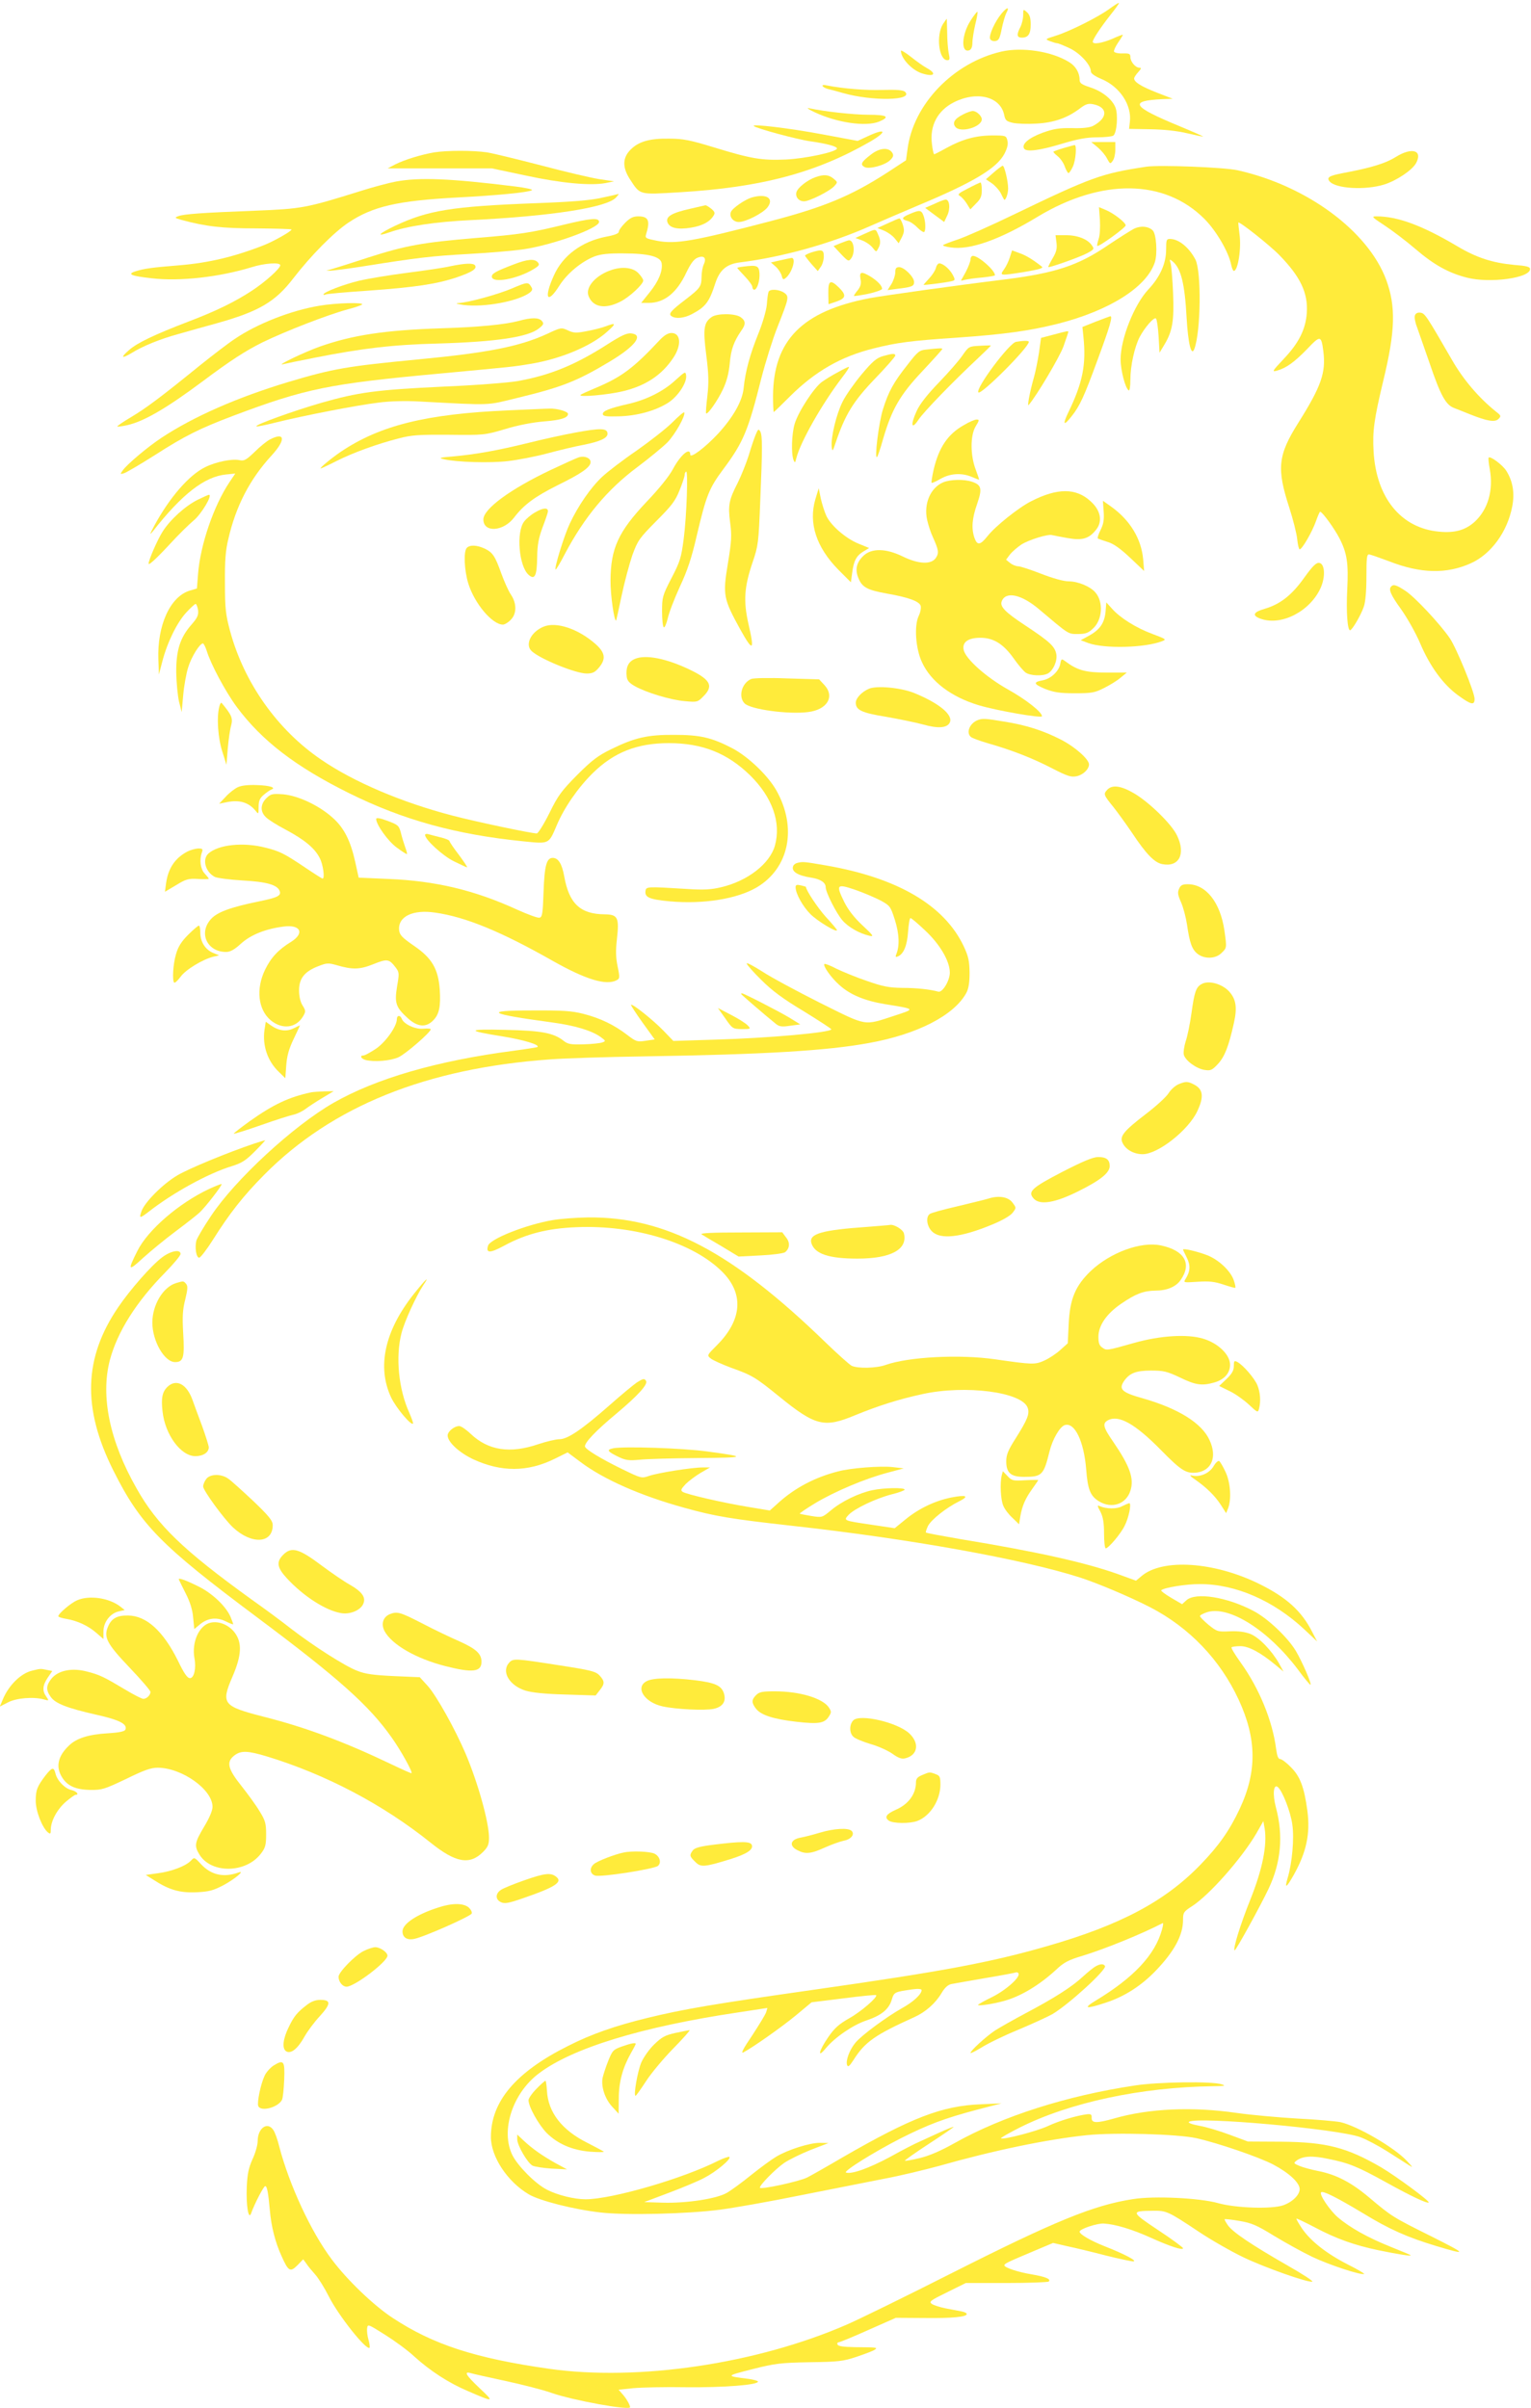 <?xml version="1.0" standalone="no"?>
<!DOCTYPE svg PUBLIC "-//W3C//DTD SVG 20010904//EN"
 "http://www.w3.org/TR/2001/REC-SVG-20010904/DTD/svg10.dtd">
<svg version="1.0" xmlns="http://www.w3.org/2000/svg"
 width="814pt" height="1280pt" viewBox="0 0 814 1280"
 preserveAspectRatio="xMidYMid meet">
<g transform="translate(0,1280) scale(0.1,-0.1)"
fill="#ffeb3b" stroke="none">
<path d="M5900 12754 c-59 -44 -213 -121 -287 -144 -57 -18 -58 -18 -30 -29
16 -6 33 -11 38 -11 6 0 35 -12 65 -26 56 -26 114 -89 114 -124 0 -10 19 -24
54 -39 100 -41 165 -140 153 -231 l-4 -35 111 -2 c71 -1 141 -8 196 -21 47
-11 86 -19 87 -18 1 1 -55 26 -125 55 -254 105 -273 135 -92 144 l55 2 -85 33
c-84 33 -120 56 -120 75 0 6 10 21 22 34 16 18 18 23 6 23 -21 0 -48 32 -48
57 0 17 -6 20 -41 19 -23 -1 -44 4 -46 10 -2 6 8 27 22 48 14 20 25 39 25 41
0 2 -25 -7 -55 -21 -54 -23 -105 -32 -105 -16 0 13 41 75 92 140 28 35 49 64
47 66 -2 2 -24 -12 -49 -30z"/>
<path d="M5325 12728 c-35 -42 -68 -115 -61 -134 3 -9 15 -14 28 -12 18 2 24
14 34 65 7 34 18 71 24 83 19 35 5 34 -25 -2z"/>
<path d="M5440 12719 c0 -19 -7 -47 -15 -63 -21 -40 -19 -56 8 -56 34 0 47 19
47 70 0 34 -5 52 -20 65 -20 18 -20 17 -20 -16z"/>
<path d="M5160 12690 c-48 -75 -52 -174 -6 -157 10 4 16 18 16 39 0 18 7 62
15 97 9 35 14 66 12 68 -3 2 -19 -19 -37 -47z"/>
<path d="M5014 12673 c-38 -60 -23 -193 23 -193 13 0 14 6 7 38 -4 20 -8 70
-8 110 -1 39 -2 72 -2 72 -1 0 -10 -12 -20 -27z"/>
<path d="M4790 12530 c0 -40 57 -101 109 -119 66 -22 86 -4 29 27 -17 9 -55
36 -85 60 -29 23 -53 37 -53 32z"/>
<path d="M5325 12526 c-257 -59 -470 -281 -500 -520 l-8 -58 -96 -63 c-195
-126 -336 -185 -626 -261 -406 -106 -501 -123 -601 -104 -60 12 -65 14 -59 34
23 74 13 96 -42 96 -26 0 -43 -8 -69 -34 -19 -19 -34 -40 -34 -48 0 -9 -23
-18 -67 -26 -129 -25 -231 -100 -278 -206 -55 -121 -36 -157 28 -56 42 67 119
130 188 157 32 12 73 17 154 16 134 0 198 -17 203 -53 6 -41 -17 -96 -64 -154
l-45 -56 41 0 c82 0 149 54 199 161 21 44 39 70 57 78 36 16 52 1 36 -34 -7
-14 -12 -45 -12 -68 -1 -50 -7 -59 -85 -119 -80 -61 -93 -77 -74 -89 23 -15
67 -10 107 11 74 39 93 64 126 167 23 68 59 99 128 108 227 28 485 100 698
195 52 23 164 71 249 107 295 123 420 198 461 275 16 31 21 52 16 71 -6 26 -9
27 -79 27 -88 0 -160 -20 -244 -66 -34 -19 -64 -34 -66 -34 -3 0 -9 24 -12 54
-13 98 30 178 116 222 123 62 248 31 268 -67 6 -29 12 -34 46 -42 22 -5 79 -7
126 -4 93 5 165 30 234 83 28 21 42 25 67 20 80 -16 79 -74 -2 -116 -16 -8
-56 -13 -109 -11 -70 1 -97 -3 -159 -25 -72 -27 -112 -60 -97 -84 12 -19 82
-10 198 25 86 26 134 35 189 35 40 0 79 4 87 9 19 13 27 113 11 151 -18 44
-72 86 -135 106 -45 15 -55 22 -55 40 0 37 -21 73 -56 94 -92 57 -248 81 -359
56z"/>
<path d="M4374 12342 c3 -5 16 -12 28 -15 13 -3 48 -12 78 -21 157 -45 379
-41 332 6 -10 9 -42 12 -118 10 -93 -3 -212 7 -298 24 -17 4 -26 2 -22 -4z"/>
<path d="M4330 12204 c121 -57 274 -79 345 -50 59 25 42 36 -57 36 -80 0 -234
17 -318 35 -14 3 0 -7 30 -21z"/>
<path d="M5121 12192 c-46 -23 -59 -45 -41 -67 27 -33 140 0 140 41 0 18 -28
44 -48 44 -9 0 -32 -8 -51 -18z"/>
<path d="M4008 12130 c14 -13 234 -72 300 -81 85 -12 142 -27 142 -38 0 -18
-166 -54 -273 -59 -127 -5 -180 3 -382 65 -124 38 -164 46 -235 46 -105 2
-164 -15 -207 -58 -43 -43 -45 -93 -5 -156 57 -87 46 -84 265 -71 435 26 725
103 1015 270 92 54 82 73 -16 27 l-52 -24 -188 35 c-176 33 -381 57 -364 44z"/>
<path d="M5836 12017 c19 -16 42 -43 50 -60 16 -29 17 -30 30 -12 8 10 14 37
14 60 l0 40 -64 0 -64 0 34 -28z"/>
<path d="M5655 12013 c-27 -8 -52 -17 -54 -19 -2 -2 8 -13 22 -24 14 -11 32
-36 38 -55 7 -19 16 -35 20 -35 4 0 14 15 23 34 16 34 22 117 9 115 -5 -1 -30
-8 -58 -16z"/>
<path d="M4630 11978 c-51 -39 -58 -53 -33 -66 25 -13 109 10 136 37 17 17 19
25 11 39 -19 30 -67 27 -114 -10z"/>
<path d="M2308 11990 c-69 -12 -157 -39 -205 -63 l-42 -22 277 0 277 0 180
-38 c189 -41 345 -55 425 -40 l45 9 -80 12 c-44 7 -181 39 -305 72 -124 32
-254 64 -290 70 -74 11 -213 11 -282 0z"/>
<path d="M7420 11965 c-53 -33 -129 -57 -280 -85 -73 -14 -88 -23 -71 -44 33
-39 189 -48 290 -17 67 21 150 77 170 114 37 69 -23 86 -109 32z"/>
<path d="M5283 11883 l-41 -36 31 -21 c17 -12 38 -35 47 -51 8 -17 16 -32 18
-35 7 -11 22 28 22 58 0 39 -20 122 -29 121 -3 0 -25 -16 -48 -36z"/>
<path d="M6095 11914 c-237 -36 -289 -54 -700 -252 -126 -61 -263 -122 -303
-135 -40 -13 -75 -27 -78 -30 -3 -3 15 -9 40 -12 102 -16 262 41 463 163 340
205 675 201 887 -12 62 -62 129 -176 142 -244 4 -18 10 -32 14 -32 22 0 41
121 30 196 -4 33 -7 60 -6 61 6 7 169 -122 219 -174 111 -114 152 -200 145
-306 -6 -87 -42 -160 -123 -245 -62 -66 -64 -70 -35 -62 49 14 92 45 160 115
70 74 75 73 86 -13 14 -113 -11 -185 -133 -379 -109 -173 -116 -243 -48 -452
20 -62 39 -137 42 -167 3 -30 9 -54 13 -54 13 0 66 92 86 148 10 28 20 52 23
52 12 -1 77 -91 103 -142 40 -78 48 -132 41 -271 -6 -119 1 -217 15 -217 11 0
58 81 73 125 9 25 14 86 14 160 0 101 2 120 15 118 8 -1 56 -18 107 -37 166
-65 305 -68 433 -10 107 48 194 166 220 301 14 71 4 134 -31 190 -19 31 -85
80 -94 71 -3 -3 0 -31 6 -63 20 -111 -10 -214 -81 -279 -49 -44 -106 -60 -188
-52 -203 18 -335 180 -349 427 -6 107 2 168 52 377 64 263 67 394 15 535 -97
260 -423 500 -790 582 -73 16 -412 29 -485 19z"/>
<path d="M4335 11858 c-42 -15 -92 -54 -100 -78 -8 -26 11 -50 40 -50 29 0
137 54 161 81 19 21 18 21 -5 40 -26 21 -51 23 -96 7z"/>
<path d="M2105 11835 c-38 -7 -124 -30 -190 -51 -288 -90 -310 -94 -560 -104
-286 -11 -378 -18 -407 -29 -21 -8 -20 -9 17 -20 130 -35 216 -45 397 -45 104
-1 188 -3 188 -6 0 -9 -92 -61 -144 -82 -157 -62 -295 -95 -451 -108 -147 -12
-186 -17 -234 -32 -48 -15 -24 -25 84 -37 150 -18 361 6 534 59 67 21 151 27
151 10 0 -17 -79 -88 -149 -134 -91 -60 -193 -110 -341 -166 -177 -68 -270
-112 -313 -150 -47 -40 -42 -49 10 -18 61 38 151 75 253 103 52 15 142 40 200
56 226 63 313 114 409 239 95 123 216 245 294 297 129 86 261 116 574 133 212
11 380 27 401 39 8 4 -33 13 -90 20 -348 43 -508 49 -633 26z"/>
<path d="M5146 11798 c-50 -25 -57 -32 -42 -40 9 -5 26 -24 36 -40 l19 -31 30
31 c25 24 31 39 31 71 0 23 -3 41 -7 41 -5 -1 -35 -15 -67 -32z"/>
<path d="M3200 11749 c-61 -14 -160 -22 -350 -29 -448 -17 -575 -38 -749 -120
-88 -42 -105 -61 -31 -35 94 33 244 56 433 65 429 21 724 67 772 120 10 11 16
19 14 19 -2 -1 -42 -10 -89 -20z"/>
<path d="M3996 11750 c-36 -11 -103 -57 -110 -77 -10 -25 12 -53 42 -53 37 0
127 46 152 77 38 49 -5 76 -84 53z"/>
<path d="M4967 11716 l-48 -21 51 -38 50 -37 16 34 c18 36 13 87 -9 85 -6 0
-33 -10 -60 -23z"/>
<path d="M3668 11690 c-98 -22 -130 -42 -119 -72 11 -30 54 -40 126 -28 60 10
99 31 119 64 9 14 6 21 -13 37 -13 10 -26 18 -30 18 -3 -1 -41 -9 -83 -19z"/>
<path d="M5848 11630 c2 -39 0 -82 -7 -101 -6 -18 -9 -34 -7 -36 7 -7 151 97
151 109 0 15 -63 64 -106 82 l-36 15 5 -69z"/>
<path d="M4838 11663 c-44 -18 -48 -28 -14 -37 14 -3 38 -19 54 -36 16 -16 32
-26 36 -23 9 10 7 58 -4 87 -11 30 -21 31 -72 9z"/>
<path d="M7361 11602 c41 -27 115 -83 164 -125 99 -85 177 -128 275 -153 122
-31 335 -2 335 46 0 12 -19 17 -85 22 -115 11 -199 38 -300 98 -189 112 -319
160 -432 160 -28 0 -24 -4 43 -48z"/>
<path d="M2995 11605 c-172 -42 -230 -51 -465 -70 -286 -24 -373 -40 -573
-104 -100 -33 -191 -61 -202 -64 l-20 -5 20 -1 c11 0 92 10 180 24 284 45 357
54 556 65 107 6 240 17 293 25 155 23 401 112 401 145 0 24 -41 21 -190 -15z"/>
<path d="M4720 11613 l-55 -25 35 -14 c19 -8 45 -26 57 -41 l21 -26 17 32 c13
27 14 38 5 67 -6 19 -15 34 -18 33 -4 0 -32 -12 -62 -26z"/>
<path d="M6033 11586 c-17 -8 -80 -48 -140 -88 -159 -109 -280 -149 -548 -183
-269 -33 -653 -87 -722 -100 -359 -69 -512 -225 -513 -522 0 -46 2 -83 4 -83
2 0 41 38 87 84 133 132 270 211 444 254 122 31 200 41 440 57 257 18 386 36
539 74 275 70 473 195 516 327 15 45 8 150 -11 169 -22 22 -61 26 -96 11z"/>
<path d="M4596 11557 l-48 -22 36 -13 c19 -7 44 -24 55 -38 19 -24 20 -25 30
-5 14 25 14 44 -1 76 -13 30 -10 30 -72 2z"/>
<path d="M5617 11511 c4 -32 0 -50 -21 -85 -15 -26 -25 -46 -22 -46 17 0 168
54 204 73 40 21 41 24 27 43 -22 33 -77 54 -138 54 l-55 0 5 -39z"/>
<path d="M4510 11522 c-8 -2 -29 -10 -47 -17 l-31 -13 39 -42 c38 -40 41 -41
54 -24 25 33 14 105 -15 96z"/>
<path d="M6200 11473 c0 -73 -32 -145 -94 -211 -76 -81 -148 -263 -148 -372 0
-58 25 -154 43 -165 5 -4 9 21 9 57 0 74 22 173 49 226 27 51 77 109 87 99 5
-5 11 -47 14 -95 l5 -87 27 45 c42 71 51 125 45 273 -3 73 -9 143 -13 157 -7
23 -6 24 10 11 45 -37 65 -117 75 -301 8 -137 25 -207 41 -165 35 94 38 411 6
475 -34 65 -89 110 -136 110 -18 0 -20 -6 -20 -57z"/>
<path d="M4313 11458 c-18 -6 -33 -14 -33 -17 1 -3 16 -23 34 -44 l34 -38 16
23 c9 12 16 37 16 55 0 36 -9 39 -67 21z"/>
<path d="M5369 11432 c-6 -20 -20 -49 -31 -64 -24 -34 -23 -34 106 -14 82 14
106 21 95 29 -47 37 -83 59 -117 71 l-41 15 -12 -37z"/>
<path d="M5160 11421 c0 -10 -11 -39 -25 -66 l-26 -47 23 5 c13 3 53 9 91 12
37 4 67 9 67 12 0 26 -87 103 -117 103 -7 0 -13 -8 -13 -19z"/>
<path d="M4147 11416 l-48 -11 25 -22 c14 -12 28 -34 32 -48 5 -21 9 -23 21
-13 35 28 58 109 31 107 -7 -1 -35 -7 -61 -13z"/>
<path d="M2730 11394 c-94 -36 -115 -48 -115 -64 0 -38 135 -14 223 40 28 17
32 23 22 35 -18 21 -55 18 -130 -11z"/>
<path d="M2395 11385 c-33 -8 -136 -23 -230 -35 -93 -12 -208 -31 -255 -42
-84 -20 -190 -61 -190 -73 0 -3 4 -4 9 -1 5 4 108 13 228 21 250 18 365 35
472 71 81 28 108 45 97 63 -9 14 -53 12 -131 -4z"/>
<path d="M4976 11376 c-3 -13 -19 -38 -36 -56 -16 -18 -30 -33 -30 -34 0 -3
119 12 148 19 21 5 22 7 7 35 -16 30 -51 60 -71 60 -7 0 -15 -11 -18 -24z"/>
<path d="M3953 11383 c-18 -2 -33 -5 -33 -7 0 -2 18 -22 40 -45 22 -23 40 -48
40 -56 0 -8 5 -15 10 -15 16 0 31 50 28 89 -3 39 -14 43 -85 34z"/>
<path d="M3254 11366 c-85 -27 -143 -92 -125 -139 23 -60 87 -72 168 -31 49
24 123 93 123 113 0 6 -10 22 -23 36 -27 32 -84 40 -143 21z"/>
<path d="M4760 11353 c0 -16 -9 -43 -20 -62 l-21 -33 53 7 c77 9 88 14 88 36
0 27 -53 79 -79 79 -16 0 -21 -6 -21 -27z"/>
<path d="M4575 11317 c5 -24 1 -39 -14 -59 -12 -14 -21 -28 -21 -31 0 -2 34 3
75 11 41 9 75 21 75 27 -1 17 -24 41 -60 64 -50 30 -62 28 -55 -12z"/>
<path d="M2725 11268 c-74 -32 -237 -77 -289 -79 -18 -1 -5 -5 29 -10 108 -14
288 19 351 65 15 12 17 19 8 32 -15 26 -22 25 -99 -8z"/>
<path d="M4404 11241 l1 -58 42 14 c51 18 54 34 14 74 -46 45 -58 39 -57 -30z"/>
<path d="M4086 11248 c-3 -7 -7 -38 -9 -68 -3 -31 -23 -100 -46 -156 -44 -109
-68 -198 -77 -285 -6 -69 -54 -154 -135 -243 -69 -74 -149 -135 -149 -112 0
42 -52 -2 -92 -77 -20 -38 -74 -105 -141 -175 -149 -158 -190 -246 -191 -417
-1 -75 20 -222 30 -213 1 2 14 61 29 132 15 71 41 168 57 215 29 79 37 90 128
182 81 81 101 107 123 163 15 36 27 73 27 81 0 7 3 16 8 18 11 8 3 -236 -13
-358 -13 -99 -19 -120 -65 -208 -48 -93 -50 -102 -50 -177 0 -43 4 -81 9 -84
5 -4 14 18 21 46 6 29 35 105 64 168 41 88 63 153 91 275 50 212 65 250 142
353 105 141 131 203 201 482 22 85 60 207 85 270 62 157 64 164 36 184 -28 19
-78 21 -83 4z"/>
<path d="M1699 11175 c-152 -25 -332 -96 -450 -176 -35 -23 -117 -86 -182
-138 -213 -173 -291 -231 -370 -278 -42 -25 -76 -48 -73 -50 2 -2 25 1 52 7
89 20 207 88 404 235 147 110 225 160 315 205 126 61 345 146 455 176 36 9 69
21 75 25 14 13 -139 9 -226 -6z"/>
<path d="M7523 11124 c-4 -10 1 -38 11 -63 9 -25 39 -111 66 -189 59 -174 87
-225 132 -241 18 -7 56 -22 83 -33 90 -36 133 -44 152 -25 15 15 14 18 -13 39
-91 73 -173 169 -233 273 -137 237 -145 250 -169 253 -14 2 -25 -3 -29 -14z"/>
<path d="M3784 11115 c-42 -29 -47 -62 -29 -202 13 -102 14 -146 6 -217 -6
-50 -9 -91 -7 -93 8 -9 61 67 89 126 21 44 32 87 37 140 6 73 22 116 61 173
25 34 24 53 -3 72 -29 21 -126 21 -154 1z"/>
<path d="M5825 11090 l-70 -28 5 -49 c16 -150 -3 -246 -80 -405 -32 -67 -25
-75 18 -20 43 54 66 104 136 295 66 178 84 238 69 236 -4 -1 -39 -14 -78 -29z"/>
<path d="M2757 11094 c-73 -19 -211 -33 -412 -39 -300 -10 -470 -36 -644 -97
-80 -28 -240 -105 -196 -94 11 3 88 19 170 35 253 50 415 69 654 75 309 9 478
34 536 80 25 20 28 26 16 40 -16 19 -56 19 -124 0z"/>
<path d="M3216 11064 c-22 -8 -67 -19 -101 -25 -52 -10 -66 -9 -96 5 -35 16
-36 16 -113 -20 -145 -66 -312 -99 -679 -134 -384 -37 -455 -49 -696 -121
-271 -82 -501 -183 -671 -295 -73 -48 -185 -142 -208 -175 -14 -20 -14 -21 9
-14 13 5 87 48 164 97 159 102 238 141 415 208 386 145 507 170 1105 225 384
36 381 35 476 51 160 26 321 94 405 169 53 47 51 52 -10 29z"/>
<path d="M5600 11021 l-65 -17 -11 -79 c-7 -44 -19 -105 -28 -135 -20 -70 -36
-154 -27 -143 43 50 164 254 185 311 14 40 26 75 26 78 0 6 -5 5 -80 -15z"/>
<path d="M3230 10970 c-170 -109 -305 -165 -480 -196 -47 -8 -223 -22 -392
-29 -358 -17 -453 -30 -649 -86 -146 -42 -354 -117 -346 -125 3 -3 50 7 106
21 141 35 427 91 544 105 59 8 144 10 215 6 396 -21 354 -22 523 19 236 57
316 88 494 195 134 81 179 141 110 148 -23 2 -53 -12 -125 -58z"/>
<path d="M3509 10994 c-143 -153 -205 -199 -349 -259 -36 -15 -69 -30 -73 -34
-15 -14 146 0 227 20 120 29 205 86 265 176 46 68 41 133 -9 133 -18 0 -38
-12 -61 -36z"/>
<path d="M5402 10983 c-37 -7 -218 -250 -200 -269 15 -14 268 239 268 269 0 7
-28 7 -68 0z"/>
<path d="M5208 10962 c-56 -3 -58 -4 -90 -50 -17 -26 -74 -91 -125 -144 -63
-65 -102 -115 -119 -152 -35 -76 -28 -104 10 -46 29 43 183 202 319 329 37 35
67 64 65 65 -2 0 -29 0 -60 -2z"/>
<path d="M4925 10942 c-36 -3 -46 -11 -97 -77 -77 -97 -103 -144 -133 -239
-23 -71 -47 -270 -32 -255 4 3 18 45 32 95 46 158 90 235 209 361 58 62 106
115 106 118 0 5 -13 5 -85 -3z"/>
<path d="M4694 10907 c-34 -10 -55 -28 -113 -97 -39 -47 -85 -112 -101 -145
-33 -65 -63 -190 -58 -239 3 -29 5 -27 22 24 50 147 93 217 207 336 60 62 109
118 109 124 0 12 -13 12 -66 -3z"/>
<path d="M4454 10821 c-29 -15 -66 -38 -84 -51 -42 -30 -126 -159 -145 -223
-16 -53 -19 -158 -6 -192 7 -17 9 -16 15 10 22 87 137 289 243 428 24 31 41
57 36 57 -4 0 -31 -13 -59 -29z"/>
<path d="M3592 10780 c-63 -59 -153 -104 -247 -126 -102 -23 -140 -38 -140
-54 0 -12 16 -15 83 -13 97 2 196 29 264 72 52 33 101 107 96 145 -3 23 -5 22
-56 -24z"/>
<path d="M2705 10619 c-439 -19 -685 -80 -894 -221 -50 -34 -115 -88 -106 -88
3 0 40 17 83 39 89 45 219 92 333 121 69 18 107 20 267 19 185 -2 188 -2 297
30 68 21 147 36 208 41 89 7 127 19 127 40 0 13 -60 30 -99 28 -20 0 -117 -5
-216 -9z"/>
<path d="M3575 10555 c-33 -33 -119 -100 -190 -150 -72 -49 -154 -112 -183
-139 -61 -57 -128 -154 -173 -250 -30 -64 -83 -236 -75 -243 2 -3 25 35 50 84
104 196 224 340 383 459 64 48 137 108 162 133 41 43 97 142 89 159 -2 4 -30
-20 -63 -53z"/>
<path d="M5124 10540 c-85 -48 -132 -118 -160 -236 -8 -36 -13 -68 -11 -70 2
-3 24 7 48 21 51 29 112 33 166 10 19 -8 37 -15 38 -15 2 0 -6 24 -17 53 -29
75 -30 181 -1 230 20 33 21 37 5 37 -9 0 -40 -13 -68 -30z"/>
<path d="M3055 10500 c-55 -10 -165 -34 -245 -54 -167 -41 -280 -61 -400 -72
-74 -6 -80 -8 -50 -15 69 -16 246 -21 340 -10 52 6 147 24 210 41 63 17 151
38 195 46 84 17 125 35 125 58 0 31 -35 32 -175 6z"/>
<path d="M4018 10490 c-8 -19 -25 -69 -37 -110 -13 -41 -39 -106 -58 -145 -48
-93 -53 -121 -41 -213 9 -66 8 -96 -12 -217 -28 -169 -24 -187 66 -351 68
-122 77 -115 43 31 -27 121 -22 195 22 325 31 91 32 104 41 325 12 285 12 350
0 372 -9 15 -12 12 -24 -17z"/>
<path d="M1435 10464 c-16 -8 -53 -38 -81 -66 -45 -43 -56 -49 -80 -44 -39 9
-127 -9 -183 -37 -86 -42 -190 -162 -271 -312 -24 -45 -26 -52 -8 -30 156 199
276 292 390 303 l49 5 -31 -46 c-83 -124 -155 -332 -167 -488 l-6 -77 -37 -11
c-105 -31 -175 -185 -168 -368 l3 -78 18 69 c26 101 78 207 127 260 23 25 46
46 50 46 4 0 10 -15 13 -32 3 -27 -2 -40 -34 -77 -61 -69 -83 -137 -82 -256 1
-55 8 -125 15 -155 l14 -55 8 89 c4 48 16 115 26 147 17 57 62 129 79 129 4 0
13 -18 20 -39 21 -70 100 -218 160 -299 133 -179 313 -317 595 -457 290 -144
571 -221 929 -257 138 -14 134 -16 177 85 39 93 112 199 192 278 112 110 235
159 404 159 178 0 311 -53 432 -171 119 -117 166 -252 132 -374 -27 -96 -145
-188 -286 -221 -54 -13 -94 -15 -184 -9 -211 13 -215 13 -218 -11 -5 -34 22
-45 130 -55 178 -16 357 13 461 74 173 102 217 318 104 517 -45 79 -149 178
-232 222 -111 58 -173 72 -310 72 -142 1 -211 -15 -335 -76 -70 -34 -102 -58
-181 -137 -84 -85 -102 -109 -148 -203 -30 -60 -60 -108 -67 -108 -29 0 -328
63 -449 95 -269 70 -525 179 -697 297 -234 159 -411 410 -485 685 -23 85 -27
119 -27 253 -1 118 3 174 18 235 40 175 115 319 230 444 77 84 72 127 -9 85z"/>
<path d="M3080 10370 c-14 -4 -82 -35 -152 -68 -215 -102 -358 -207 -358 -263
0 -72 107 -65 164 11 52 68 110 110 229 170 129 63 177 97 177 124 0 21 -30
34 -60 26z"/>
<path d="M5014 10236 c-67 -29 -103 -113 -85 -198 6 -27 19 -68 30 -91 32 -71
34 -86 17 -112 -24 -37 -92 -34 -176 7 -90 44 -166 45 -209 4 -38 -36 -46 -74
-27 -119 20 -49 47 -63 151 -82 115 -20 172 -41 180 -65 3 -11 -1 -35 -11 -55
-24 -52 -16 -173 18 -245 47 -103 156 -185 303 -229 98 -29 335 -70 335 -58 0
22 -85 89 -182 143 -114 64 -222 160 -234 208 -10 42 22 66 89 66 69 0 122
-33 176 -109 23 -33 52 -67 64 -76 25 -17 89 -20 118 -5 29 16 52 68 45 104
-8 40 -34 65 -164 151 -108 71 -137 101 -126 129 21 55 105 37 199 -43 160
-135 153 -131 206 -131 39 0 55 5 79 28 52 46 58 144 13 194 -27 31 -92 58
-141 58 -27 0 -84 16 -146 40 -56 22 -111 40 -123 40 -11 0 -31 8 -43 18 l-21
17 21 28 c13 16 40 39 61 53 40 25 140 56 162 50 7 -2 44 -9 83 -16 79 -14
114 -4 153 46 34 44 23 102 -31 150 -77 71 -176 71 -315 0 -66 -33 -190 -132
-232 -185 -39 -49 -55 -52 -70 -10 -17 50 -13 103 14 180 28 81 24 101 -26
118 -43 15 -117 13 -155 -3z"/>
<path d="M4335 10146 c-37 -127 5 -255 123 -375 l66 -66 7 51 c8 63 22 90 60
113 l30 18 -56 23 c-67 27 -146 95 -171 147 -10 21 -23 63 -30 93 l-11 55 -18
-59z"/>
<path d="M1052 10144 c-67 -33 -147 -106 -187 -169 -27 -42 -75 -152 -75 -171
0 -11 40 25 115 106 43 47 99 102 124 123 41 33 103 137 82 137 -4 0 -30 -12
-59 -26z"/>
<path d="M5868 10081 c3 -45 -1 -67 -17 -99 -11 -22 -18 -43 -13 -45 4 -2 27
-10 52 -18 31 -9 68 -36 119 -84 l74 -70 -5 62 c-10 110 -70 208 -170 280
l-44 31 4 -57z"/>
<path d="M2846 10077 c-22 -12 -48 -34 -60 -50 -42 -57 -27 -236 24 -282 33
-30 45 -6 46 93 1 68 8 102 28 157 15 39 28 77 29 85 3 23 -25 22 -67 -3z"/>
<path d="M2482 9888 c-18 -18 -14 -119 8 -190 33 -106 127 -218 184 -218 9 0
28 11 41 25 33 32 33 88 1 135 -13 19 -35 69 -50 110 -34 95 -46 113 -89 134
-41 19 -78 21 -95 4z"/>
<path d="M6934 9729 c-66 -93 -128 -141 -210 -165 -63 -18 -69 -37 -18 -54
111 -37 261 43 316 166 26 59 22 128 -8 132 -16 2 -34 -15 -80 -79z"/>
<path d="M7397 9683 c-16 -15 -3 -45 52 -121 32 -45 78 -126 101 -180 52 -123
122 -219 201 -277 70 -51 89 -56 89 -20 0 36 -96 270 -132 323 -52 76 -186
219 -235 251 -47 31 -64 37 -76 24z"/>
<path d="M5878 9548 c-6 -60 -30 -95 -88 -127 l-44 -24 40 -15 c85 -31 301
-26 393 10 24 9 21 11 -51 38 -87 32 -173 86 -216 135 l-30 33 -4 -50z"/>
<path d="M2890 9469 c-68 -28 -101 -97 -62 -131 48 -43 234 -118 291 -118 31
0 44 6 65 31 39 46 34 80 -18 126 -92 81 -209 120 -276 92z"/>
<path d="M3368 9294 c-30 -16 -41 -45 -36 -90 2 -21 13 -34 43 -51 60 -34 191
-74 267 -80 64 -6 68 -5 97 25 59 58 38 93 -92 152 -124 56 -228 72 -279 44z"/>
<path d="M5637 9270 c-8 -39 -50 -78 -93 -86 -53 -10 -49 -20 13 -46 47 -18
77 -23 158 -23 89 0 106 3 155 28 30 15 70 39 88 55 l33 27 -108 0 c-111 0
-155 12 -219 60 -20 15 -22 14 -27 -15z"/>
<path d="M3994 9191 c-51 -22 -70 -95 -35 -130 32 -32 232 -59 336 -46 103 12
145 82 88 144 l-28 30 -170 5 c-96 4 -179 2 -191 -3z"/>
<path d="M4620 9139 c-38 -16 -70 -50 -70 -74 0 -39 31 -54 161 -75 68 -12
157 -30 197 -41 78 -22 126 -19 141 9 22 40 -54 104 -190 159 -70 28 -198 40
-239 22z"/>
<path d="M1166 9044 c-15 -57 -7 -168 16 -239 l22 -70 7 86 c4 47 12 103 18
123 10 39 3 55 -50 119 -3 5 -10 -4 -13 -19z"/>
<path d="M5200 8973 c-44 -16 -66 -68 -37 -91 6 -5 46 -20 87 -32 130 -37 242
-81 342 -133 82 -42 101 -49 132 -43 34 7 66 37 66 63 0 27 -74 93 -148 131
-93 48 -185 78 -306 97 -96 16 -112 17 -136 8z"/>
<path d="M1265 8616 c-16 -7 -46 -30 -65 -51 l-35 -37 35 7 c72 16 122 1 160
-46 14 -18 15 -17 15 22 0 32 6 46 27 64 15 13 33 25 40 28 29 10 -7 22 -75
24 -46 2 -83 -2 -102 -11z"/>
<path d="M5886 8601 c-20 -22 -18 -27 34 -91 20 -25 65 -87 99 -137 74 -112
119 -158 160 -166 89 -18 127 53 79 152 -28 60 -147 176 -228 224 -72 42 -118
47 -144 18z"/>
<path d="M1416 8557 c-32 -32 -33 -71 -3 -100 12 -13 60 -43 106 -67 101 -54
155 -99 181 -151 18 -34 28 -109 15 -109 -3 0 -44 26 -93 59 -110 74 -134 86
-209 105 -118 31 -252 17 -305 -31 -34 -31 -16 -98 34 -124 12 -6 78 -15 147
-19 129 -7 185 -23 198 -56 9 -25 -11 -35 -109 -55 -156 -32 -225 -58 -258
-96 -65 -74 -18 -173 82 -173 22 0 44 12 79 44 53 48 132 79 227 91 90 12 113
-35 40 -81 -69 -42 -108 -85 -139 -149 -49 -102 -37 -211 30 -268 62 -51 136
-42 173 22 14 24 14 29 -3 56 -12 19 -19 49 -19 81 0 64 30 101 104 129 43 17
53 17 95 5 86 -25 123 -24 196 5 74 30 84 28 119 -18 19 -25 19 -32 7 -101
-14 -88 -7 -110 58 -169 51 -46 96 -50 134 -11 32 32 41 74 35 165 -8 109 -42
167 -136 231 -65 45 -77 58 -80 84 -7 72 73 111 192 93 162 -23 351 -101 624
-256 177 -100 286 -133 341 -103 16 8 17 14 5 72 -10 46 -11 85 -4 146 13 115
5 131 -65 132 -130 1 -189 57 -215 201 -12 68 -32 99 -61 99 -33 0 -44 -40
-49 -180 -4 -118 -7 -135 -22 -138 -10 -2 -63 18 -119 43 -224 103 -434 153
-683 163 l-159 7 -18 82 c-25 114 -60 184 -122 238 -73 65 -183 116 -262 123
-58 4 -65 2 -89 -21z"/>
<path d="M2000 8447 c0 -30 63 -118 108 -151 27 -20 52 -36 55 -36 3 0 -1 17
-9 38 -7 20 -18 55 -23 77 -10 37 -15 41 -71 62 -40 15 -60 18 -60 10z"/>
<path d="M2260 8362 c0 -25 94 -111 153 -140 36 -18 67 -32 70 -32 4 0 -16 29
-43 66 -28 36 -50 69 -50 73 0 5 -21 14 -47 20 -27 7 -56 14 -65 17 -10 3 -18
1 -18 -4z"/>
<path d="M995 8273 c-64 -34 -101 -88 -112 -168 l-6 -45 59 35 c52 32 65 36
117 33 31 -2 57 -1 57 1 0 3 -10 15 -22 28 -22 24 -29 71 -15 111 7 19 5 22
-20 22 -15 -1 -41 -8 -58 -17z"/>
<path d="M4238 8213 c-9 -2 -19 -10 -21 -17 -11 -28 24 -50 96 -61 50 -8 77
-26 77 -51 0 -27 57 -139 89 -176 32 -37 91 -70 144 -82 25 -6 20 2 -37 55
-44 41 -76 82 -97 124 -46 94 -41 99 59 65 46 -16 106 -42 135 -57 49 -27 52
-31 75 -103 23 -73 26 -138 7 -183 -5 -13 -3 -16 8 -11 31 12 50 57 55 131 3
40 8 73 13 73 5 0 40 -30 78 -66 79 -74 131 -163 131 -224 0 -42 -39 -107 -61
-101 -44 12 -114 20 -191 20 -72 1 -103 7 -189 37 -56 19 -129 49 -162 65 -32
17 -61 28 -64 25 -9 -9 36 -73 79 -111 57 -52 134 -84 241 -102 167 -27 165
-25 55 -61 -169 -55 -143 -59 -399 68 -123 62 -261 136 -306 166 -46 29 -83
49 -83 43 0 -6 35 -46 78 -88 57 -57 115 -100 225 -166 81 -50 147 -93 147
-96 0 -17 -333 -47 -617 -55 l-223 -7 -52 54 c-54 56 -165 145 -173 138 -2 -2
26 -45 61 -94 l65 -90 -48 -7 c-45 -7 -51 -5 -98 31 -69 53 -143 89 -233 112
-63 16 -109 19 -281 18 -254 0 -223 -18 110 -63 126 -17 212 -43 261 -77 29
-21 30 -23 10 -30 -11 -4 -56 -9 -100 -10 -69 -2 -84 1 -107 20 -53 41 -118
53 -310 57 -205 5 -208 -4 -12 -35 110 -18 197 -44 185 -56 -2 -2 -59 -11
-126 -20 -407 -53 -731 -147 -959 -277 -213 -122 -523 -408 -651 -601 -40 -59
-74 -118 -78 -131 -9 -37 -1 -91 15 -91 7 0 40 43 73 95 88 140 161 233 273
346 361 364 861 566 1520 613 77 6 302 13 500 16 639 10 973 30 1195 71 257
46 452 147 517 265 13 24 18 55 18 109 -1 63 -6 86 -31 140 -103 218 -351 364
-733 430 -116 20 -123 21 -153 13z"/>
<path d="M4230 8083 c1 -34 38 -101 79 -142 37 -37 141 -100 141 -85 0 3 -26
35 -59 70 -43 48 -106 142 -106 160 0 1 -12 4 -27 8 -23 5 -28 3 -28 -11z"/>
<path d="M6269 8076 c-9 -19 -7 -33 10 -71 12 -27 26 -80 32 -119 14 -99 27
-133 56 -156 37 -29 97 -27 128 5 28 27 28 26 15 119 -22 150 -98 246 -195
246 -28 0 -38 -5 -46 -24z"/>
<path d="M1000 7831 c-35 -35 -53 -63 -64 -102 -16 -53 -21 -140 -10 -152 4
-3 19 11 34 31 27 38 118 93 175 107 l30 7 -32 13 c-41 17 -68 59 -68 107 0
21 -3 38 -8 38 -4 0 -30 -22 -57 -49z"/>
<path d="M6388 7569 c-29 -16 -38 -43 -53 -153 -8 -58 -22 -126 -31 -151 -8
-26 -13 -58 -10 -71 8 -31 66 -74 110 -81 32 -5 40 -2 70 30 37 39 59 96 86
218 19 83 12 128 -25 169 -38 41 -110 61 -147 39z"/>
<path d="M3940 7517 c0 -3 130 -115 186 -160 18 -14 32 -16 76 -9 l53 7 -60
37 c-59 35 -240 128 -250 128 -3 0 -5 -2 -5 -3z"/>
<path d="M3856 7387 c38 -55 40 -56 88 -57 48 0 49 1 32 19 -10 11 -49 36 -88
56 l-71 37 39 -55z"/>
<path d="M2110 7383 c0 -39 -60 -123 -112 -158 -29 -19 -58 -35 -65 -35 -22 0
-14 -17 10 -24 46 -12 132 -5 175 14 38 17 172 133 172 149 0 4 -18 5 -40 3
-42 -4 -103 24 -114 53 -8 21 -26 19 -26 -2z"/>
<path d="M1406 7324 c-11 -83 17 -165 77 -222 l34 -33 5 69 c4 51 14 87 40
141 19 39 33 71 33 71 -1 0 -16 -7 -34 -16 -38 -19 -80 -13 -121 16 l-27 19
-7 -45z"/>
<path d="M6264 7036 c-17 -8 -40 -29 -51 -47 -12 -19 -65 -68 -119 -109 -120
-92 -142 -120 -126 -154 16 -36 60 -61 107 -61 82 0 244 128 291 229 36 77 31
116 -17 141 -34 18 -45 18 -85 1z"/>
<path d="M1655 6994 c-118 -25 -201 -64 -328 -154 -48 -35 -86 -64 -84 -66 2
-2 66 18 143 45 76 27 155 52 174 56 19 4 48 18 65 31 16 12 57 39 89 58 l60
36 -50 -1 c-27 -1 -58 -3 -69 -5z"/>
<path d="M1350 6721 c-139 -47 -346 -132 -408 -169 -76 -45 -174 -143 -190
-191 -13 -38 -9 -38 37 -3 130 102 318 205 442 243 55 17 75 30 124 79 33 33
57 60 55 59 -3 0 -30 -8 -60 -18z"/>
<path d="M5648 6571 c-164 -85 -185 -105 -152 -142 33 -36 113 -23 237 39 117
58 167 98 167 134 0 34 -18 48 -61 48 -27 0 -80 -22 -191 -79z"/>
<path d="M1111 6480 c-161 -76 -324 -217 -380 -328 -54 -107 -50 -112 30 -38
41 37 119 101 174 142 55 41 111 85 125 98 31 28 123 147 118 152 -2 2 -32
-10 -67 -26z"/>
<path d="M5255 6429 c-16 -5 -91 -23 -165 -41 -74 -17 -141 -35 -147 -41 -22
-16 -15 -66 12 -92 44 -45 154 -33 320 36 56 23 97 47 109 63 20 26 20 26 -1
54 -22 30 -73 39 -128 21z"/>
<path d="M2940 6315 c-142 -24 -334 -100 -345 -136 -13 -41 10 -41 86 0 116
63 231 92 384 98 310 13 620 -82 775 -237 116 -116 106 -255 -27 -389 -55 -55
-55 -55 -34 -72 11 -9 60 -31 108 -49 112 -40 129 -50 257 -154 191 -155 238
-167 401 -99 125 51 231 85 360 113 228 50 530 11 559 -73 11 -32 0 -61 -65
-164 -39 -61 -49 -86 -49 -120 0 -62 24 -83 95 -83 95 0 104 9 135 135 16 65
55 132 81 140 53 17 102 -86 114 -235 8 -107 22 -142 68 -170 67 -41 144 -16
167 56 21 64 -2 130 -91 260 -54 78 -59 98 -28 115 57 30 144 -19 280 -157
110 -112 136 -128 193 -121 79 11 108 84 67 172 -41 91 -167 169 -357 223
-107 30 -126 47 -100 88 30 45 64 59 146 59 66 0 84 -4 154 -37 82 -40 116
-45 180 -27 55 15 86 50 86 95 0 54 -65 116 -145 139 -84 25 -227 16 -365 -23
-148 -42 -147 -41 -169 -25 -16 10 -21 25 -21 57 0 61 44 124 122 177 76 52
118 68 181 69 61 0 109 20 134 56 61 87 22 157 -104 184 -106 23 -269 -37
-374 -136 -82 -79 -111 -149 -117 -282 l-5 -102 -40 -36 c-22 -20 -60 -45 -85
-56 -49 -22 -61 -22 -262 7 -189 27 -459 13 -581 -30 -49 -18 -151 -20 -182
-4 -12 7 -74 62 -137 123 -498 483 -851 669 -1265 665 -60 -1 -144 -7 -185
-14z"/>
<path d="M4615 6279 c-247 -17 -316 -37 -301 -87 18 -57 93 -82 245 -82 178 0
268 49 247 134 -5 21 -54 50 -75 45 -3 -1 -55 -5 -116 -10z"/>
<path d="M3730 6239 c8 -5 56 -34 106 -63 l91 -55 117 6 c64 3 122 11 130 17
25 20 28 51 5 79 l-20 27 -222 -1 c-145 0 -217 -3 -207 -10z"/>
<path d="M6290 6158 c0 -2 9 -21 20 -43 20 -40 19 -72 -6 -112 -13 -21 -13
-21 64 -16 61 4 89 1 137 -15 33 -11 61 -19 63 -17 2 2 -1 19 -8 39 -16 50
-82 112 -144 135 -53 20 -126 37 -126 29z"/>
<path d="M861 6116 c-57 -43 -170 -172 -233 -265 -183 -269 -191 -536 -26
-866 145 -290 251 -398 768 -784 432 -323 592 -466 712 -636 48 -67 113 -184
106 -190 -2 -2 -52 21 -113 50 -245 117 -451 194 -673 250 -218 56 -228 69
-166 213 49 113 52 181 12 234 -31 41 -84 63 -128 53 -61 -13 -102 -103 -86
-190 10 -52 -2 -105 -24 -105 -14 0 -32 26 -64 93 -78 157 -167 239 -265 240
-59 1 -89 -16 -107 -60 -24 -56 -5 -91 117 -219 60 -63 109 -120 109 -127 0
-17 -20 -37 -38 -37 -8 0 -51 22 -96 49 -112 67 -136 79 -203 96 -79 21 -151
7 -188 -36 -30 -37 -32 -62 -5 -99 25 -35 86 -59 245 -95 120 -27 163 -49 152
-78 -4 -10 -30 -16 -94 -20 -101 -6 -166 -26 -206 -65 -59 -56 -72 -113 -37
-169 28 -46 73 -66 151 -67 61 -1 75 4 189 58 96 47 132 60 169 60 129 -1 291
-116 291 -208 0 -20 -17 -60 -45 -106 -50 -84 -53 -101 -25 -147 62 -103 247
-101 327 4 24 31 28 46 28 103 0 57 -4 73 -35 123 -19 32 -63 92 -97 135 -72
90 -81 127 -37 161 35 27 70 26 173 -5 315 -96 618 -256 870 -458 133 -107
208 -121 279 -50 26 26 32 40 32 76 0 82 -59 293 -125 448 -56 131 -155 308
-201 359 l-42 46 -138 6 c-107 5 -152 11 -194 28 -65 24 -236 134 -354 225
-44 35 -139 105 -211 156 -360 260 -499 393 -609 589 -143 251 -192 489 -142
681 40 151 141 311 295 467 44 45 81 89 81 98 0 26 -52 17 -99 -19z"/>
<path d="M2201 5923 c-156 -196 -198 -389 -121 -552 26 -54 105 -149 116 -138
2 2 -7 28 -20 58 -57 125 -74 298 -41 424 16 62 77 195 115 253 38 56 15 35
-49 -45z"/>
<path d="M936 5980 c-69 -21 -126 -116 -126 -210 0 -98 64 -210 121 -210 44 0
51 24 43 153 -5 89 -3 126 11 180 13 54 14 71 5 82 -14 17 -14 17 -54 5z"/>
<path d="M6560 5539 c0 -24 -10 -41 -39 -69 l-39 -37 55 -27 c30 -14 76 -47
102 -71 47 -44 49 -45 55 -23 10 39 7 87 -9 126 -16 37 -75 106 -107 123 -16
8 -18 5 -18 -22z"/>
<path d="M3385 5451 c-16 -11 -82 -65 -145 -121 -147 -129 -222 -180 -266
-180 -18 0 -69 -12 -111 -26 -152 -52 -267 -34 -361 55 -24 23 -51 41 -60 41
-27 0 -62 -29 -62 -50 0 -35 62 -92 137 -127 148 -68 287 -68 430 2 l71 35 67
-50 c123 -93 320 -180 552 -244 165 -46 250 -60 573 -96 625 -69 1230 -178
1532 -275 96 -31 268 -104 373 -158 209 -108 373 -280 471 -492 96 -208 98
-382 5 -580 -53 -113 -110 -195 -208 -296 -188 -195 -427 -322 -818 -434 -298
-86 -556 -134 -1230 -230 -542 -77 -700 -104 -893 -151 -172 -42 -298 -86
-422 -149 -278 -139 -410 -295 -410 -484 0 -105 88 -238 202 -305 58 -34 239
-80 380 -96 134 -16 465 -8 638 15 69 9 258 42 420 75 162 32 365 72 450 89
86 16 218 48 295 69 289 82 573 141 785 163 148 15 478 6 580 -16 116 -26 332
-100 409 -140 85 -45 141 -97 141 -131 0 -31 -39 -69 -88 -86 -61 -21 -252
-15 -347 12 -97 27 -340 39 -451 21 -209 -32 -416 -117 -959 -391 -247 -125
-502 -250 -565 -277 -479 -208 -1107 -301 -1580 -234 -394 56 -618 129 -833
271 -102 67 -242 202 -322 309 -112 148 -228 400 -281 604 -8 34 -22 72 -30
84 -31 49 -84 12 -84 -58 0 -20 -12 -63 -27 -95 -21 -47 -28 -78 -31 -149 -4
-96 9 -178 23 -140 18 51 67 145 75 145 10 0 16 -33 25 -131 7 -82 28 -167 62
-241 36 -81 46 -87 84 -49 l31 32 17 -23 c8 -13 30 -39 47 -58 17 -19 50 -72
72 -116 52 -103 200 -289 217 -273 2 3 0 22 -6 43 -6 20 -9 48 -7 61 3 23 6
21 95 -35 51 -32 121 -83 155 -115 86 -78 185 -142 287 -185 138 -60 141 -59
62 15 -74 70 -87 92 -48 81 12 -4 94 -22 182 -41 88 -19 199 -47 247 -64 114
-40 418 -95 418 -76 0 12 -22 50 -42 71 l-19 22 78 8 c43 4 170 7 282 5 197
-2 381 12 381 30 0 4 -21 10 -47 14 -127 16 -127 15 17 52 123 31 150 34 305
37 153 2 178 5 250 29 44 15 87 31 95 37 19 13 13 13 -104 14 -62 1 -90 5 -93
14 -3 6 0 12 6 12 6 0 77 29 157 65 l147 65 151 -1 c149 -2 226 6 226 21 0 5
-12 11 -27 14 -16 3 -53 10 -84 16 -31 6 -65 17 -75 24 -16 12 -8 18 82 62
l99 49 217 0 c119 0 220 4 224 8 13 13 -16 25 -91 38 -73 12 -145 36 -145 48
0 9 19 18 157 76 l102 43 78 -18 c43 -9 134 -31 203 -49 68 -17 134 -31 145
-31 25 1 -44 38 -151 80 -76 30 -134 64 -134 78 0 14 95 46 130 43 61 -4 151
-31 250 -76 102 -46 170 -68 170 -55 0 4 -59 48 -132 96 -146 97 -147 102 -30
103 74 1 81 -2 245 -111 67 -45 173 -105 235 -135 116 -56 344 -136 369 -131
8 2 -52 41 -133 87 -190 109 -288 175 -315 212 -12 17 -20 32 -18 33 2 2 38
-2 79 -9 64 -11 91 -22 185 -80 61 -37 152 -87 202 -111 88 -42 257 -98 276
-91 4 1 -34 24 -86 50 -112 57 -198 124 -244 191 -18 27 -32 51 -30 53 2 2 47
-20 99 -47 113 -60 210 -94 333 -120 111 -23 182 -34 175 -27 -3 2 -52 23
-110 46 -117 47 -214 101 -278 156 -43 38 -99 121 -88 132 9 10 81 -26 221
-110 142 -87 238 -129 390 -175 170 -51 166 -45 -25 51 -205 102 -210 105
-331 207 -95 80 -174 121 -269 140 -36 7 -81 19 -100 27 -33 14 -34 15 -16 29
33 24 82 27 167 9 110 -22 157 -41 307 -124 137 -76 221 -115 228 -108 7 7
-172 139 -253 187 -181 105 -290 134 -528 136 l-180 1 -97 36 c-53 20 -126 42
-163 48 -41 8 -61 16 -53 21 46 29 794 -38 911 -82 30 -11 93 -44 139 -73 45
-29 97 -61 113 -72 30 -19 30 -19 -5 19 -66 71 -262 185 -353 206 -25 5 -127
14 -228 19 -101 6 -247 19 -324 30 -233 34 -466 24 -650 -29 -95 -27 -122 -26
-121 3 1 18 -4 21 -24 19 -57 -7 -149 -35 -209 -63 -60 -28 -239 -74 -249 -65
-2 3 42 28 99 57 267 134 647 215 1029 220 63 1 70 2 45 10 -49 17 -338 13
-460 -6 -362 -54 -705 -163 -961 -307 -73 -41 -134 -67 -184 -79 -41 -10 -77
-16 -79 -14 -2 2 56 43 128 90 72 47 131 87 131 90 0 2 -35 -12 -77 -31 -43
-20 -92 -42 -109 -50 -17 -7 -86 -42 -152 -79 -112 -60 -204 -93 -234 -83 -17
6 150 110 291 182 145 73 231 106 409 153 l127 33 -110 -5 c-206 -8 -369 -71
-735 -282 -85 -50 -170 -98 -188 -107 -41 -21 -252 -67 -252 -54 0 15 83 99
129 131 25 17 88 48 140 69 l96 37 -47 1 c-53 0 -168 -36 -230 -73 -24 -14
-83 -57 -133 -97 -49 -40 -108 -83 -131 -96 -53 -31 -214 -56 -342 -52 l-97 3
130 49 c72 27 156 62 188 79 64 33 146 101 135 112 -3 3 -30 -6 -59 -20 -187
-95 -566 -205 -706 -205 -59 0 -149 22 -205 51 -61 31 -153 124 -183 182 -65
130 -1 330 140 436 178 135 548 248 1058 324 l157 24 -6 -21 c-3 -12 -37 -67
-74 -124 -49 -72 -63 -99 -47 -91 52 28 200 132 278 196 l84 70 169 21 c94 12
172 20 174 17 10 -10 -80 -88 -143 -123 -56 -32 -78 -52 -112 -101 -50 -73
-59 -115 -13 -59 48 58 144 124 215 148 81 27 121 60 136 110 13 42 14 42 112
56 28 4 47 2 47 -4 0 -22 -44 -63 -104 -96 -83 -47 -214 -143 -248 -184 -31
-37 -53 -96 -44 -119 5 -12 13 -5 35 29 60 95 116 133 322 226 60 27 113 74
145 128 17 29 34 44 52 48 15 3 97 17 182 32 85 14 158 28 162 30 4 2 9 0 13
-5 12 -20 -66 -89 -140 -126 -41 -20 -75 -39 -75 -42 0 -7 86 6 141 22 89 25
187 85 274 165 41 39 66 52 140 74 124 38 317 117 427 174 4 2 2 -14 -4 -35
-37 -134 -150 -255 -354 -378 -69 -42 -50 -45 58 -9 97 32 186 89 262 168 99
103 146 189 146 271 0 39 3 44 48 73 92 59 264 254 342 387 l37 65 7 -40 c14
-88 -12 -216 -75 -374 -54 -134 -94 -264 -85 -273 5 -5 137 235 181 328 66
139 79 282 39 431 -19 71 -13 128 10 109 25 -21 68 -132 77 -199 11 -73 -1
-206 -25 -285 -17 -58 -7 -53 32 16 69 123 89 221 73 343 -17 125 -39 183 -88
231 -23 24 -49 43 -57 43 -10 0 -16 17 -21 53 -19 149 -89 321 -188 459 -30
42 -53 79 -49 82 3 3 24 6 47 6 44 0 106 -33 187 -100 l42 -35 -24 44 c-39 68
-105 137 -152 156 -29 11 -64 16 -109 14 -64 -3 -68 -2 -113 34 -25 21 -46 42
-46 47 0 5 18 14 39 21 117 35 324 -96 481 -304 35 -48 66 -85 68 -82 6 6 -45
124 -79 181 -44 72 -148 171 -224 211 -142 75 -308 101 -357 57 l-23 -21 -58
34 c-32 19 -56 37 -53 40 14 14 130 33 205 33 190 0 391 -87 556 -241 l68 -64
-26 50 c-56 111 -136 184 -282 256 -240 118 -513 136 -625 42 l-30 -25 -99 36
c-172 61 -432 119 -835 185 -98 17 -180 32 -183 35 -2 2 3 18 11 35 18 34 97
97 166 131 56 28 38 36 -43 20 -85 -17 -171 -58 -241 -115 l-59 -48 -121 18
c-154 23 -152 22 -124 53 31 33 144 87 229 109 38 9 69 21 69 25 0 12 -111 10
-172 -3 -71 -15 -163 -59 -220 -107 -47 -39 -47 -39 -105 -30 -31 5 -59 11
-61 12 -2 2 36 28 84 57 102 61 262 129 383 161 l86 23 -60 7 c-64 7 -222 -5
-289 -23 -122 -31 -228 -87 -314 -164 l-49 -44 -114 19 c-135 22 -328 67 -349
80 -12 8 -10 14 15 41 17 17 53 44 80 60 l50 29 -39 0 c-57 0 -239 -29 -285
-45 -40 -14 -42 -13 -143 36 -117 57 -198 107 -198 121 0 22 59 84 166 173
117 98 170 157 159 175 -9 14 -15 13 -50 -9z"/>
<path d="M892 5430 c-29 -27 -36 -60 -28 -131 13 -124 97 -239 175 -239 41 0
71 20 71 47 0 8 -16 59 -35 112 -20 53 -43 116 -52 141 -30 83 -85 112 -131
70z"/>
<path d="M3261 5102 c-39 -8 -33 -17 34 -49 33 -15 52 -17 105 -12 36 4 175 8
310 9 260 2 265 6 50 35 -133 18 -442 28 -499 17z"/>
<path d="M6452 5006 c-22 -37 -72 -59 -114 -49 -16 4 -11 -3 17 -22 60 -42
104 -85 136 -134 l28 -44 11 27 c18 49 12 137 -14 192 -13 28 -28 54 -34 58
-6 3 -19 -9 -30 -28z"/>
<path d="M5326 4958 c-10 -41 -6 -128 8 -161 7 -18 29 -47 49 -65 l35 -34 7
43 c10 56 27 95 64 146 17 24 31 44 31 46 0 1 -31 1 -69 -1 -65 -4 -72 -2 -94
22 l-25 26 -6 -22z"/>
<path d="M1096 4938 c-9 -12 -16 -30 -16 -39 0 -21 110 -172 159 -218 99 -92
211 -86 211 12 0 24 -19 48 -106 131 -59 55 -118 109 -133 118 -38 26 -96 23
-115 -4z"/>
<path d="M5966 4794 c-28 -16 -83 -15 -118 0 -15 7 -15 3 3 -30 14 -28 19 -59
19 -116 0 -43 4 -78 9 -78 14 0 79 76 100 119 23 44 38 121 25 121 -5 -1 -22
-8 -38 -16z"/>
<path d="M1505 4535 c-37 -37 -32 -68 21 -125 88 -95 205 -170 286 -184 47 -9
104 14 119 48 16 35 -5 65 -73 104 -29 16 -93 60 -143 97 -126 95 -165 106
-210 60z"/>
<path d="M951 4404 c2 -5 19 -39 37 -75 23 -45 36 -87 39 -128 l6 -60 29 24
c42 35 89 41 138 17 22 -11 40 -18 40 -15 0 2 -6 19 -14 38 -23 55 -95 124
-166 160 -74 37 -114 51 -109 39z"/>
<path d="M410 4294 c-34 -15 -100 -71 -100 -85 0 -4 19 -10 43 -14 59 -10 117
-37 160 -75 l37 -32 0 40 c0 50 36 97 82 107 l31 7 -24 19 c-60 46 -164 61
-229 33z"/>
<path d="M2072 4220 c-35 -15 -47 -51 -28 -89 38 -72 167 -147 324 -187 145
-37 192 -31 192 23 0 43 -29 69 -118 109 -48 21 -138 64 -199 96 -115 59 -131
64 -171 48z"/>
<path d="M2707 3962 c-43 -47 1 -121 86 -148 36 -11 103 -18 213 -21 l161 -5
21 27 c28 35 28 48 0 79 -21 22 -44 28 -219 55 -230 36 -241 37 -262 13z"/>
<path d="M171 3920 c-60 -14 -125 -78 -156 -153 l-16 -38 43 22 c45 24 137 31
191 16 28 -8 28 -7 13 15 -22 31 -20 59 8 101 l24 35 -30 6 c-34 7 -31 7 -77
-4z"/>
<path d="M3438 3864 c-63 -33 -12 -113 85 -134 73 -16 225 -23 272 -13 49 11
68 41 53 85 -14 39 -47 54 -153 67 -125 15 -224 13 -257 -5z"/>
<path d="M4020 3790 c-25 -25 -25 -41 0 -73 27 -34 94 -55 216 -69 116 -13
147 -8 170 27 15 23 15 27 1 49 -33 49 -154 86 -287 86 -67 0 -83 -3 -100 -20z"/>
<path d="M4537 3656 c-22 -22 -22 -69 1 -88 9 -9 50 -26 90 -38 40 -11 93 -35
117 -52 32 -23 50 -29 68 -24 67 16 77 80 22 132 -63 59 -262 105 -298 70z"/>
<path d="M242 3363 c-44 -58 -52 -77 -52 -135 0 -55 34 -142 65 -168 13 -10
15 -8 15 16 1 46 34 107 80 147 24 20 47 37 52 37 21 0 5 19 -21 25 -35 7 -77
50 -86 88 -9 36 -18 34 -53 -10z"/>
<path d="M4903 3365 c-25 -10 -33 -20 -33 -39 0 -62 -40 -116 -106 -145 -52
-23 -63 -40 -39 -58 22 -16 112 -17 152 -2 69 26 122 110 123 192 0 42 -3 49
-26 57 -31 12 -32 12 -71 -5z"/>
<path d="M4360 3059 c-36 -11 -83 -23 -105 -27 -53 -10 -61 -43 -16 -66 43
-23 73 -20 147 14 36 16 81 32 100 36 39 7 60 34 42 52 -18 18 -94 13 -168 -9z"/>
<path d="M3796 2995 c-74 -9 -103 -17 -113 -31 -18 -25 -17 -31 13 -60 29 -30
48 -29 184 13 91 28 127 52 117 77 -8 19 -56 19 -201 1z"/>
<path d="M3315 2953 c-46 -9 -141 -46 -157 -61 -25 -21 -22 -51 5 -61 27 -11
313 34 335 51 20 17 10 51 -18 65 -24 12 -121 16 -165 6z"/>
<path d="M1016 2911 c-26 -29 -105 -59 -177 -68 l-64 -9 43 -27 c82 -53 139
-69 227 -65 67 3 90 10 142 37 60 32 120 82 81 68 -78 -28 -145 -14 -199 44
-35 38 -36 38 -53 20z"/>
<path d="M2786 2805 c-54 -19 -109 -41 -122 -50 -31 -20 -31 -52 0 -66 19 -9
41 -5 113 20 178 61 218 88 178 117 -28 21 -61 17 -169 -21z"/>
<path d="M2330 2661 c-115 -37 -190 -87 -190 -127 0 -32 24 -48 62 -40 52 10
300 120 306 135 3 8 -5 22 -17 33 -29 23 -88 23 -161 -1z"/>
<path d="M1932 2429 c-45 -23 -132 -112 -132 -136 0 -27 21 -53 43 -53 43 1
217 133 217 165 0 18 -39 45 -65 45 -11 0 -39 -9 -63 -21z"/>
<path d="M5825 2348 c-11 -6 -41 -30 -67 -54 -59 -55 -152 -114 -303 -194 -66
-35 -140 -77 -165 -93 -49 -33 -130 -107 -130 -119 0 -4 25 9 57 28 31 20 118
63 194 94 76 32 159 70 184 84 88 52 291 238 280 256 -8 13 -25 12 -50 -2z"/>
<path d="M1630 2142 c-51 -39 -68 -61 -95 -117 -31 -63 -36 -113 -14 -128 25
-16 61 12 97 76 16 29 53 79 82 110 60 66 61 87 3 87 -26 0 -49 -9 -73 -28z"/>
<path d="M3590 1994 c-54 -12 -72 -22 -112 -61 -26 -25 -56 -68 -68 -95 -20
-46 -43 -178 -31 -178 3 0 28 35 56 78 27 42 93 121 146 175 52 53 91 97 85
96 -6 -1 -40 -7 -76 -15z"/>
<path d="M3306 1922 c-45 -16 -50 -21 -72 -76 -13 -32 -26 -73 -30 -90 -9 -48
13 -113 51 -154 l34 -37 1 81 c0 87 20 162 65 242 14 24 25 46 25 48 0 8 -26
3 -74 -14z"/>
<path d="M1453 1820 c-17 -12 -38 -35 -46 -53 -21 -44 -41 -142 -34 -161 12
-32 104 -9 126 32 5 9 10 57 12 107 4 101 -2 110 -58 75z"/>
<path d="M2852 1697 c-23 -23 -42 -51 -42 -60 0 -35 54 -131 97 -175 59 -58
135 -91 231 -99 42 -3 75 -3 72 0 -3 3 -42 24 -87 47 -135 67 -209 162 -215
277 -2 29 -5 53 -8 53 -3 0 -25 -19 -48 -43z"/>
<path d="M2750 1429 c0 -32 54 -125 81 -140 12 -6 58 -13 103 -16 l81 -4 -63
34 c-71 40 -122 76 -169 120 l-33 31 0 -25z"/>
</g>
</svg>
